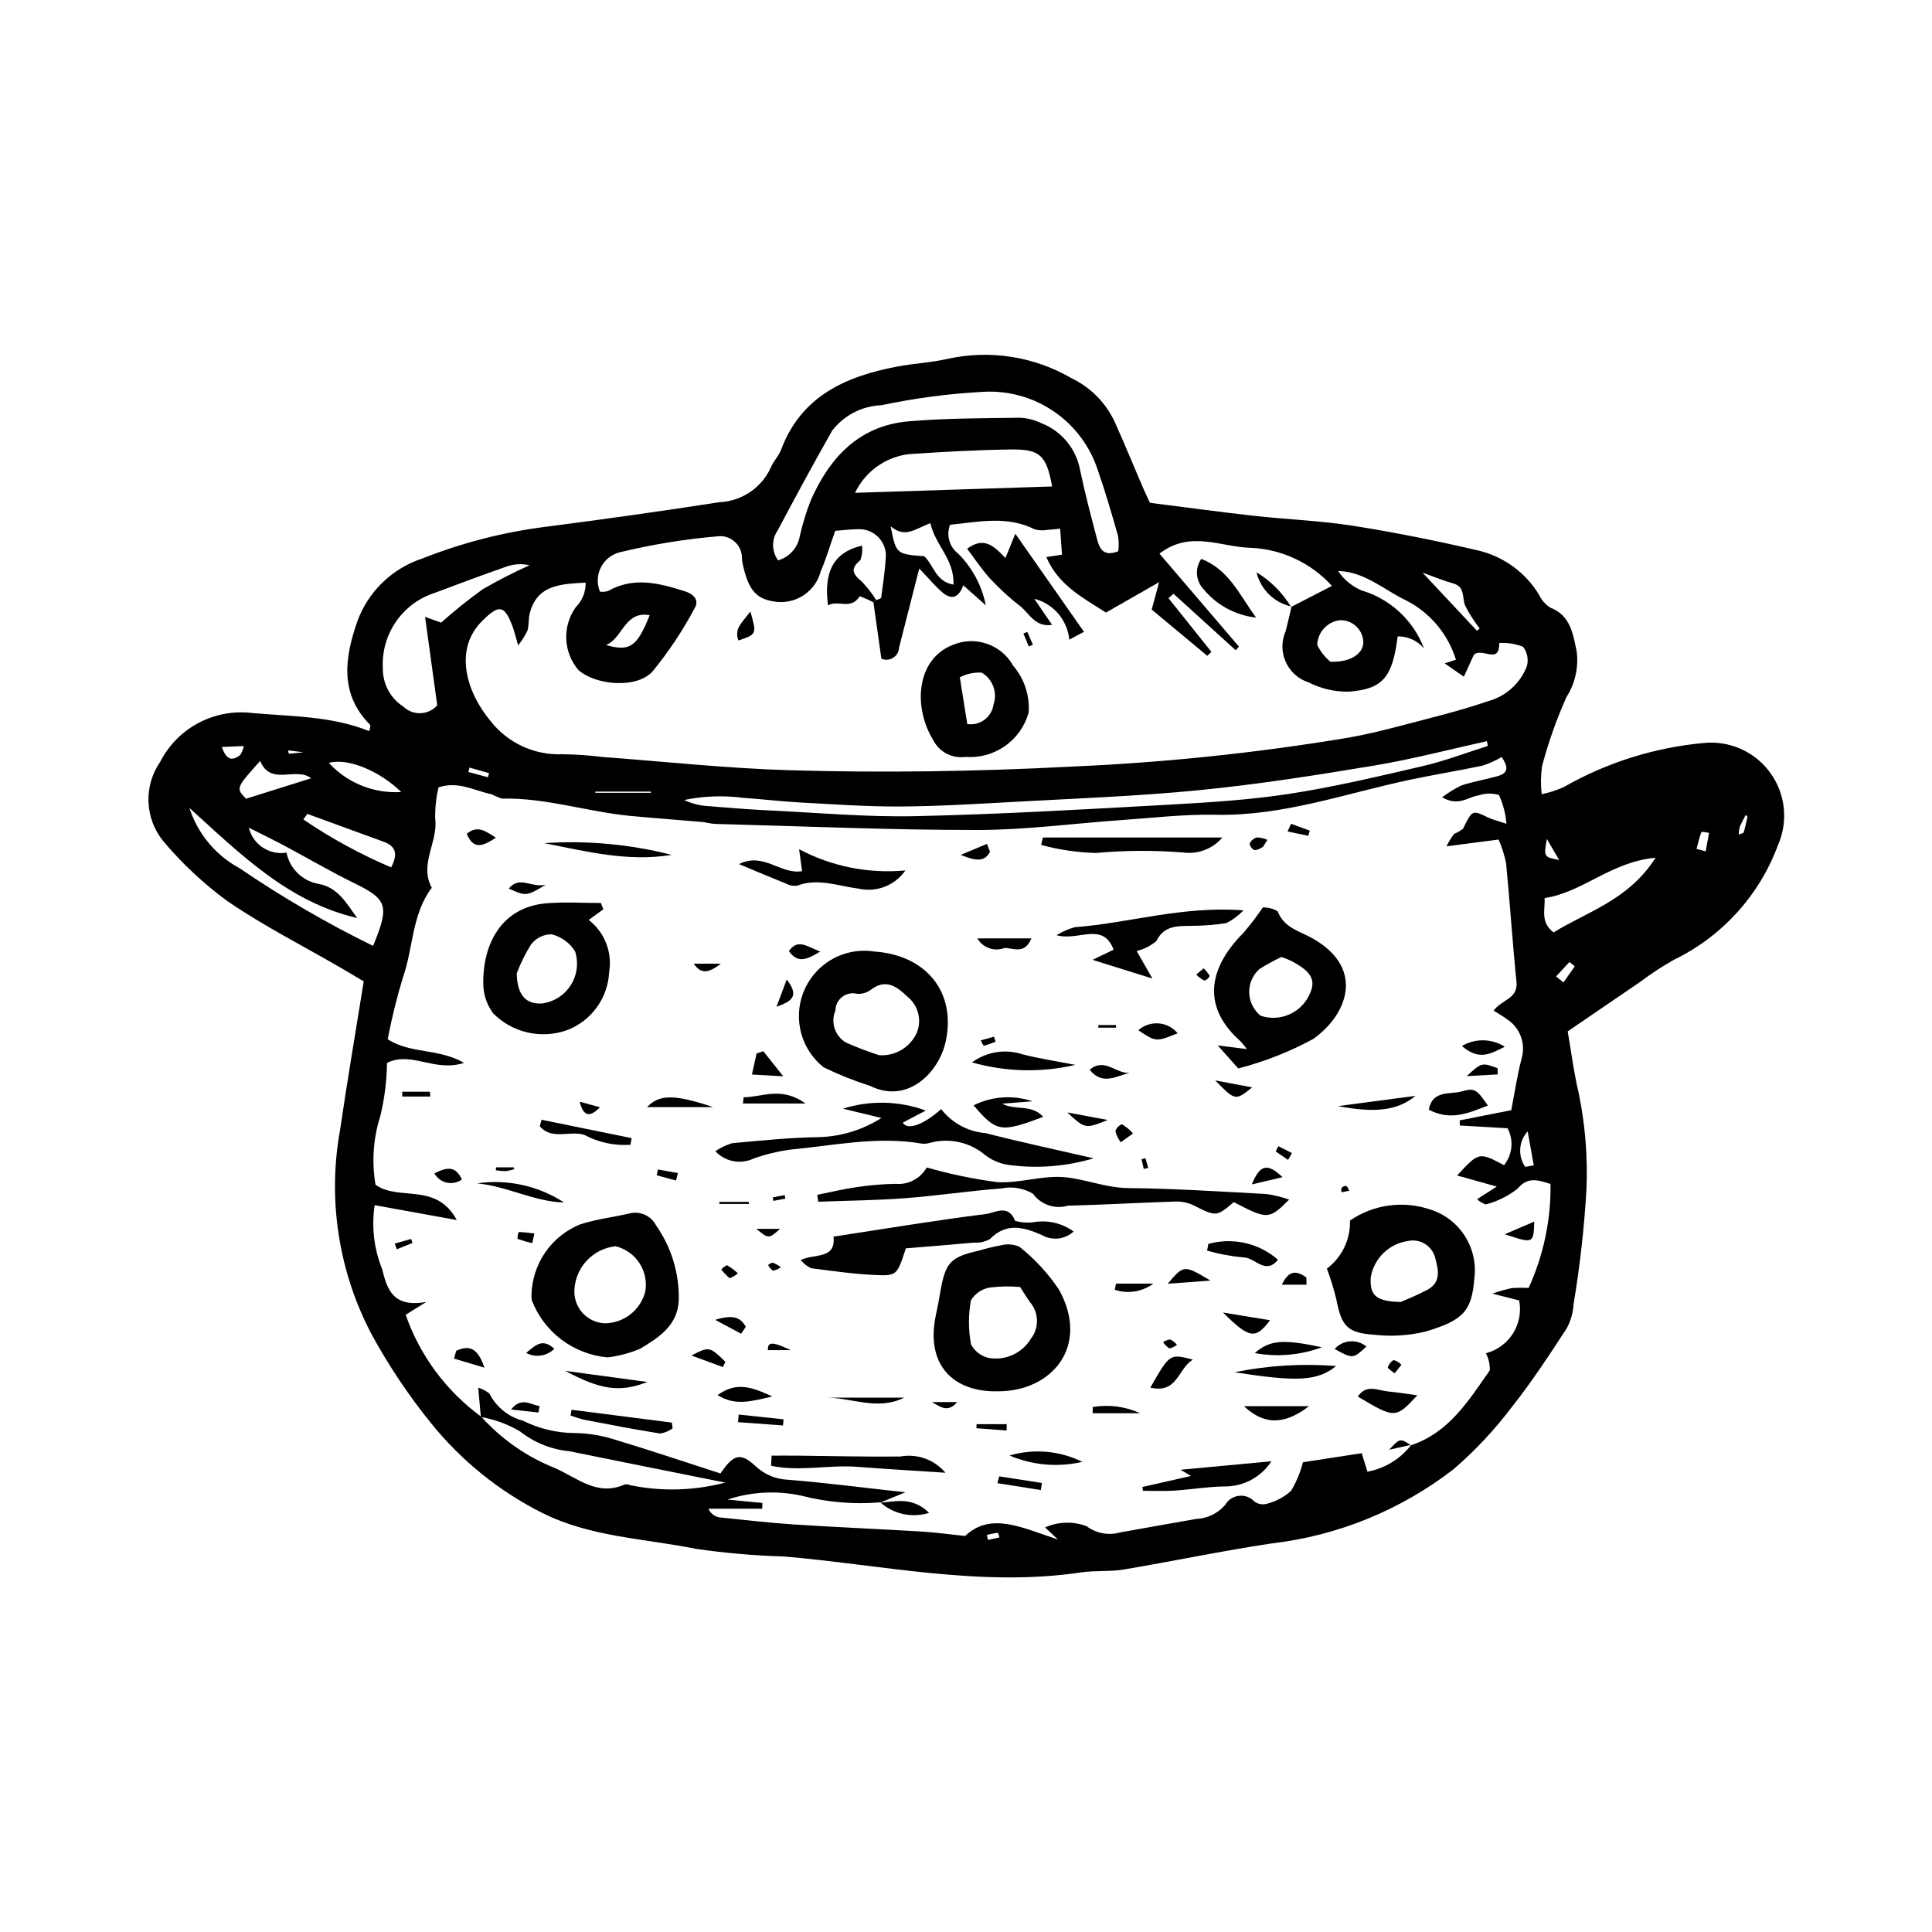 <?xml version="1.0" encoding="UTF-8"?>
<!-- Uploaded to: SVG Find, www.svgrepo.com, Generator: SVG Find Mixer Tools -->
<svg fill="#000000" width="800px" height="800px" version="1.1" viewBox="144 144 512 512" xmlns="http://www.w3.org/2000/svg">
 <g>
  <path d="m240.39 404.08c-1.949-1.156-4.074-2.438-6.219-3.684-9.992-5.797-20.359-11.051-29.863-17.562v0.004c-6.293-4.606-12.016-9.945-17.035-15.914-2.394-2.941-3.769-6.578-3.922-10.367-0.148-3.789 0.938-7.523 3.09-10.645 2.246-4.394 5.785-7.996 10.145-10.312 4.356-2.32 9.32-3.242 14.223-2.644 10.457 0.926 21.031 0.773 31.016 4.789 0.215-0.512 0.32-1.062 0.309-1.617-8.293-8.258-6.734-17.961-3.441-27.461l-0.004 0.004c2.879-7.887 9.211-14.023 17.184-16.645 10.461-4.152 21.402-6.973 32.562-8.398 15.441-1.984 30.855-4.16 46.246-6.539 2.91-0.137 5.723-1.074 8.129-2.711 2.406-1.637 4.312-3.91 5.508-6.566 0.656-1.609 2.039-2.926 2.644-4.547 5.34-14.312 17.168-19.547 30.855-22.133 4.434-0.836 9.004-1.035 13.387-2.051l-0.004 0.004c11.168-2.445 22.848-0.617 32.734 5.129 5.035 2.41 9.078 6.484 11.453 11.535 2.672 5.945 5.137 11.984 7.719 17.973 0.68 1.574 1.461 3.109 1.66 3.527 9.859 1.242 18.723 2.469 27.613 3.453 8.73 0.969 17.559 1.277 26.223 2.641 11.145 1.754 22.234 4 33.223 6.562 6.703 1.613 12.484 5.84 16.051 11.742 0.641 1.375 1.656 2.539 2.93 3.363 5.445 2.09 6.031 6.977 7.027 11.574h-0.004c0.562 4.238-0.395 8.539-2.695 12.141-2.648 5.922-4.816 12.047-6.481 18.316-0.344 2.465-0.375 4.961-0.094 7.43 1.98-0.398 3.914-1.02 5.762-1.84 11.379-6.516 24.027-10.512 37.086-11.719 6.867-0.734 13.602 2.242 17.68 7.812 4.078 5.57 4.879 12.891 2.106 19.211-4.93 13.344-14.84 24.258-27.648 30.449-3.059 1.727-6 3.656-8.805 5.773-6.207 4.219-12.398 8.465-19.281 13.164 0.891 5.113 1.594 10.805 2.914 16.352v0.004c1.715 8.332 2.41 16.84 2.062 25.34-0.586 10.25-1.73 20.461-3.422 30.59-0.125 2.254-0.746 4.449-1.824 6.434-4.633 7.09-9.277 14.219-14.539 20.836h-0.004c-4.535 6.016-9.699 11.531-15.402 16.449-13.988 10.844-30.672 17.656-48.254 19.699-13.117 1.965-26.117 4.719-39.203 6.914-3.691 0.617-7.547 0.211-11.258 0.762-26.547 3.961-52.547-1.973-78.746-4.219v0.004c-7.777-0.227-15.535-0.895-23.234-2.004-13.695-2.777-28.004-3.098-40.852-9.547v0.004c-11.48-5.769-21.578-13.941-29.613-23.965-5.82-7.223-10.992-14.941-15.453-23.074-8.934-16.785-11.91-36.102-8.453-54.801 1.84-12.637 4.004-25.227 6.215-39.02zm245.77-99.227c3.59-1.852 7.176-3.707 10.816-5.586-5.562-6.121-13.344-9.758-21.605-10.094-7.879-0.191-15.871-4.754-24.105 1.539l21.066 24.648-0.855 0.961-16.488-14.969-1.328 1.172c3.793 4.738 7.582 9.48 11.375 14.219l-1.094 1.051c-4.832-4.023-9.668-8.043-14.73-12.258l1.969-7.254c-4.543 2.598-9.238 5.281-14.082 8.051-6.156-3.934-12.641-7.281-15.809-14.703l4.152-0.641c-0.164-2.266-0.316-4.422-0.496-6.902-1.445 0.145-2.402 0.297-3.359 0.324l-0.004 0.008c-1.109 0.207-2.25 0.164-3.34-0.125-7.465-3.754-15.047-1.945-22.48-1.223h0.004c-1.062 2.773-0.156 5.914 2.215 7.695 3.715 3.734 6.242 8.484 7.266 13.648-2.711-2.406-4.316-3.836-5.969-5.305-1.152 3.207-3.047 4.043-5.562 1.859-1.961-1.699-3.637-3.731-6.109-6.312-2 7.848-3.676 14.41-5.348 20.973v0.004c-0.047 1.102-0.637 2.109-1.574 2.695-0.934 0.586-2.102 0.672-3.113 0.23-0.738-5.215-1.422-10.074-2.109-14.934 0.234-0.215 0.473-0.426 0.711-0.637h-0.004c0.484-0.074 0.945-0.254 1.348-0.535 0.5-3.816 1.102-7.637 1.254-11.473v0.004c-0.164-3.609-3.019-6.512-6.625-6.731-2.41-0.062-4.828 0.285-6.812 0.422-1.473 4.168-2.457 7.543-3.84 10.746-1.34 5.09-6.117 8.5-11.367 8.109-5.57-0.543-7.731-2.863-9.293-10.008h0.004c-0.125-0.488-0.199-0.988-0.219-1.492 0.055-1.688-0.633-3.316-1.883-4.449-1.25-1.137-2.938-1.668-4.613-1.449-8.727 0.754-17.383 2.172-25.895 4.234-2.172 0.551-4 2.019-5.004 4.019-1.004 2.004-1.086 4.344-0.23 6.414 0.711 0.086 1.43 0.027 2.117-0.168 6.836-3.875 13.609-2.09 20.41 0.07 2.289 0.727 3.836 2.332 2.586 4.438-3.168 5.961-6.918 11.598-11.195 16.82-4.156 4.582-15.039 3.699-19.648-0.414-4.012-4.731-4.293-11.582-0.684-16.625 1.727-1.727 2.672-4.078 2.625-6.516-6.57 0.363-12.855 0.516-14.824 8.156-0.379 1.477-0.16 3.113-0.605 4.559-0.668 1.395-1.496 2.703-2.469 3.906-0.723-2.453-1.043-3.894-1.566-5.258-2.121-5.508-3.543-5.531-7.828-1.348-7.84 7.656-4.25 19.055 2.008 26.566 4.547 5.871 11.652 9.188 19.074 8.902 3.519 0.027 7.031 0.262 10.523 0.707 16.531 1.219 33.047 3.027 49.602 3.519 24.887 0.738 49.77 0.344 74.676-0.949 24.602-1.059 49.117-3.613 73.406-7.652 4.695-0.824 9.348-1.957 13.961-3.168 7.746-2.035 15.562-3.914 23.125-6.504 4.688-1.25 8.508-4.644 10.305-9.152 0.551-1.82 0.188-3.797-0.977-5.301-2.004-0.773-4.148-1.113-6.293-0.992 0.055 5.871-4.473 1.109-6.727 3.113l-2.656 5.82-5.078-3.527 2.977-0.98h-0.004c-2.082-6.754-6.793-12.387-13.066-15.637-5.957-2.805-11.051-7.695-18.156-7.867v0.004c1.52 2.281 3.672 4.066 6.191 5.137 7.621 2.25 13.754 7.938 16.566 15.367-1.734-2.047-4.293-3.211-6.981-3.18-1.348 10.754-3.867 13.98-12.906 14.645v0.004c-3.723 0.07-7.406-0.777-10.727-2.469-2.695-0.875-4.891-2.852-6.043-5.441-1.152-2.586-1.148-5.543 0.004-8.129 0.559-2.16 1.035-4.344 1.547-6.519zm-214.64 214.57c5.383 5.992 12.074 10.656 19.559 13.633 6.016 2.644 11.156 7.566 18.465 4.348 0.5-0.09 1.016-0.027 1.477 0.184 8.324 1.719 16.934 1.484 25.152-0.688-14.324-2.879-27.824-5.566-41.312-8.312h-0.004c-4.742-0.461-9.25-2.269-12.996-5.215-3.207-1.914-6.742-3.223-10.422-3.856-0.211-2.301-0.422-4.602-0.711-7.758 1.105 0.309 2.129 0.852 3 1.594 1.801 3.543 5.027 6.144 8.871 7.152 4.254 2.129 8.938 3.246 13.695 3.269 3.5 0.051 6.981 0.605 10.324 1.645 9.527 2.859 18.957 6.043 28.312 9.062 3.445-5.082 5.289-5.629 9.258-1.977 2.332 2.223 5.394 3.519 8.613 3.644 9.984 0.793 19.93 2.094 31.121 3.328-3.141 1.289-4.922 2.023-6.707 2.758l0.074-0.098c-7 0.59-14.047-0.004-20.852-1.754-6.519-1.43-13.305-1.074-19.645 1.02l9.238 0.891-0.012 1.527-14.266 0.004c0.543 1.301 1.758 2.195 3.164 2.324 6.481 0.672 12.957 1.426 19.453 1.848 11.262 0.734 22.539 1.203 33.801 1.875 3.641 0.219 7.262 0.73 11.598 1.18 6.84-6.449 15.02-2.215 24.594 0.941l-3.418-3.223 0.004 0.004c3.477-1.531 7.414-1.652 10.98-0.336 2.574 1.938 5.91 2.551 9.004 1.656 6.66-1.168 13.309-2.406 19.973-3.543v-0.004c3-0.102 5.82-1.457 7.777-3.734 0.77-1.344 2.133-2.234 3.672-2.406 1.535-0.172 3.062 0.398 4.106 1.539 0.957 0.688 2.176 0.895 3.305 0.562 2.367-0.598 4.547-1.762 6.359-3.394 1.426-2.359 2.492-4.922 3.16-7.598 4.84-0.746 10.129-1.562 15.586-2.402l1.523 4.902h-0.004c4.625-0.855 8.77-3.398 11.629-7.133l-0.094 0.125c10.062-3.336 15.293-11.844 20.891-19.852 0.051-1.574-0.309-3.137-1.035-4.535 6.176-1.602 10.039-7.731 8.816-13.992l-7.098-1.801c1.66-0.594 3.359-1.082 5.086-1.461 1.504-0.102 3.012-0.113 4.516-0.043 3.953-8.645 5.938-18.059 5.809-27.562-3.731-1.203-6.082-1.828-8.738 1.242-2.492 1.969-5.367 3.394-8.438 4.188-0.852-0.297-1.629-0.766-2.285-1.383l5.207-3.356-10.504-2.941c5.785-6.246 5.785-6.246 12.441-2.723 2.234-2.785 2.602-6.629 0.941-9.789-4.125-0.234-8.395-0.48-12.664-0.723l-0.035-1.367 13.668-2.695c0.887-4.543 1.559-9.176 2.738-13.672 1.176-3.981-0.43-8.258-3.938-10.48-1.055-0.824-2.254-1.453-3.473-2.227 2.109-2.953 6.516-3.106 6.055-7.625-1.062-10.469-1.727-20.977-2.75-31.449h0.004c-0.445-2.152-1.109-4.258-1.992-6.273l-13.809 1.797v0.004c0.559-1.164 1.242-2.269 2.027-3.293 0.824-0.359 1.602-0.805 2.328-1.328 2.5-5.059 2.434-5.059 6.758-2.984 1.031 0.496 2.176 0.754 4.773 1.625v0.004c-0.211-2.644-0.883-5.231-1.988-7.644-1.777-0.512-3.672-0.469-5.426 0.125-2.758 0.371-5.238 3.047-9.633 0.5v0.004c1.613-1.238 3.348-2.301 5.184-3.172 3.074-1.016 6.309-1.539 9.434-2.41 3.359-0.934 2.664-2.781 1.18-5.109-1.582 0.934-3.262 1.695-5.004 2.281-6.574 1.395-13.219 2.445-19.789 3.856-16.906 3.625-33.344 9.566-51.035 9.18-8.25-0.18-16.535 0.824-24.793 1.395-12.777 0.887-25.547 2.633-38.32 2.637-23.121 0.008-46.242-0.996-69.363-1.605-1.246-0.031-2.477-0.418-3.727-0.527-6.238-0.543-12.48-1-18.715-1.582-11.449-1.07-22.535-4.871-34.176-4.598l-0.004 0.004c-0.945-0.309-1.863-0.699-2.742-1.164-4.527-0.883-8.848-3.598-14.102-1.812-0.621 2.688-0.918 5.441-0.875 8.199 0.852 6.238-4.332 12.113-0.902 18.398-5.332 7.039-4.875 15.965-7.668 23.844-1.629 5.363-2.969 10.809-4.016 16.312 6.281 3.945 13.359 2.324 20.238 6.242-7.769 2.559-13.957-3.18-20.414 0.008l-0.004-0.004c-0.059 4.707-0.641 9.391-1.738 13.965-1.906 5.922-2.352 12.219-1.301 18.348 6.285 4.43 16.059-0.785 21.531 9.344l-21.766-3.945c-0.863 5.731-0.176 11.59 1.992 16.965 1.316 5.418 2.945 10.293 11.723 8.66l-5.496 3.426v0.004c3.777 10.816 10.758 20.227 20.008 26.988zm168.83-229.33c0.168-1.352 0.148-2.719-0.055-4.062-1.648-5.789-3.324-11.582-5.309-17.262-2.035-6.394-6.148-11.926-11.684-15.715-5.535-3.793-12.18-5.625-18.875-5.207-9.023 0.484-17.992 1.668-26.828 3.543-5.133 0.191-9.918 2.656-13.055 6.723-4.973 8.727-9.73 17.574-14.449 26.445-1.66 2.402-1.613 5.594 0.109 7.953 3-0.875 5.238-3.387 5.758-6.469 0.73-3.188 1.688-6.316 2.863-9.363 5.027-11.441 12.84-19.895 26.004-21.023 9.75-0.84 19.582-0.805 29.383-0.949v-0.004c1.996 0.074 3.957 0.566 5.754 1.449 5.273 2.039 9.133 6.641 10.223 12.188 1.277 6.144 2.867 12.23 4.477 18.301 0.641 2.434 1.48 5.07 5.684 3.453zm97.941 51.59-0.246-1.266c-9.93 2.184-19.793 4.789-29.812 6.457-15.34 2.555-30.738 4.977-46.207 6.508-16.465 1.629-33.039 2.219-49.57 3.137-10.02 0.555-20.051 1.164-30.082 1.211-8.762 0.043-17.531-0.59-26.293-1.062-5-0.27-9.98-0.883-14.98-1.219l0.004 0.004c-5.254-0.707-10.59-0.52-15.785 0.551 2.004 0.969 4.18 1.523 6.402 1.633 5.258 0.43 10.52 0.863 15.789 1.113 13.043 0.617 26.105 1.824 39.133 1.539 22.336-0.488 44.66-1.793 66.977-3.031 10.766-0.598 21.578-1.266 32.219-2.906 11.891-1.836 23.645-4.633 35.379-7.371 5.785-1.352 11.387-3.508 17.074-5.297zm-115.46-68.766c-1.543-8.199-3.094-9.902-10.926-9.801-9.031 0.113-18.062 0.633-27.078 1.242-6.184 0.754-11.555 4.617-14.23 10.246zm-162.96 58.012-3.219-23.449 4.254 1.523c3.527-3.156 7.227-6.121 11.074-8.883 4.008-2.312 8.129-4.426 12.348-6.32-1.988-0.465-4.074-0.355-6.004 0.316-6.344 2.223-12.648 4.551-18.934 6.938v0.004c-4.223 1.312-7.887 3.996-10.41 7.629-2.523 3.629-3.762 8-3.523 12.414-0.062 4.109 2.004 7.961 5.465 10.18 1.219 1.168 2.863 1.789 4.551 1.723 1.684-0.066 3.273-0.816 4.398-2.074zm-65.672 27.188c2.195 6.828 6.945 12.543 13.258 15.945 11.297 7.703 23.133 14.59 35.41 20.609 4.445-10.723 3.769-12.332-5.039-16.652-6.293-3.086-12.352-6.644-18.543-9.941-2.875-1.531-5.809-2.949-9.344-4.734l-0.004-0.004c1.094 4.473 5.441 7.356 9.988 6.617 0.832 4.109 4.019 7.332 8.117 8.215 5.5 0.801 7.758 5.227 10.629 9.117-18.387-4.273-31.113-17.105-44.473-29.172zm388.54 13.203c-11.816 1.043-19.211 9.148-29.391 10.676 0.117 3.336-1.148 6.336 2.352 9.109 9.051-5.578 19.922-8.594 27.039-19.785zm-202.71-87.855c1.453 7.379 1.453 7.379 8.918 7.945 2.453 2.289 2.996 6.734 7.727 7.512 0.332-6.672-4.894-10.496-6.094-16.258-3.688 1.238-6.66 4.191-10.551 0.801zm116.55 35.91c5.344 0.145 8.484-2.027 8.715-4.977 0.016-1.645-0.648-3.223-1.832-4.363-1.188-1.141-2.793-1.742-4.434-1.664-3.332 0.422-5.856 3.211-5.945 6.566 0.84 1.707 2.031 3.219 3.496 4.438zm-271.14 40.309-1.039 1.492v-0.004c7.316 4.981 15.109 9.23 23.258 12.691 1.75-3.363 1.422-5.547-1.98-6.789-6.75-2.457-13.492-4.922-20.238-7.391zm1.039-9.434c-4.156-3.152-10.758 2.164-13.527-4.594-6.457 7.195-6.457 7.195-3.75 10.012zm23.852 3.641c-5.965-5.781-14.289-9.07-19.191-7.727 4.898 5.348 11.957 8.191 19.191 7.727zm54.25-38.953c6.348 1.816 8.262 0.445 11.594-7.898-6.664-1.258-7.188 6.242-11.59 7.898zm230.83-3.781 0.734-0.602h-0.004c-1.488-1.902-2.785-3.945-3.875-6.098-0.844-2.113 0.078-4.965-3.195-5.856-2.418-0.66-4.742-1.652-8.086-2.848 5.488 5.863 9.957 10.633 14.426 15.402zm12.789 142.07 2.266-0.402-1.617-8.984-0.004 0.004c-2.379 2.59-2.648 6.488-0.645 9.383zm-231.7-99.133 0.016-0.312h-14.746l-0.016 0.312zm-113.71-12.129c1.137 3.238 2.57 3.918 4.875 2.109 0.465-0.723 0.793-1.523 0.961-2.367zm390.81 27 2.43 0.645 0.879-4.879v-0.004c-0.656-0.168-1.332-0.262-2.008-0.277-0.543 1.465-0.895 3-1.301 4.516zm-39.664-2.629c-0.84 4.777-0.84 4.777 3.258 5.57zm2.438 36.426 1.957 1.602c1-1.426 2-2.852 3.004-4.277l-1.418-1.141c-1.18 1.27-2.359 2.543-3.539 3.816zm-287.94-55.344-0.32 1.168 5.199 1.395 0.293-1.086zm336.35 17.723c0.473-0.102 0.922-0.281 1.332-0.531 0.371-1.367 0.699-2.75 0.984-4.141-0.117-0.203-0.281-0.371-0.48-0.492-0.531 1.039-1.102 2.059-1.566 3.125v-0.004c-0.164 0.672-0.254 1.355-0.27 2.043zm-384.44-22.289 0.203 0.906 3.871-0.398zm185.19 207.91 0.293 1.332 3.039-0.664h-0.004c-0.09-0.426-0.227-0.84-0.406-1.238-0.98 0.117-1.949 0.359-2.922 0.57z"/>
  <path d="m501.76 467.45c6.281-4.289 14.219-5.356 21.41-2.871 3.734 1.207 6.93 3.676 9.039 6.988 2.113 3.309 3.004 7.25 2.519 11.145-0.68 8.809-3.019 11.215-12.969 14.176-4.406 1.062-8.965 1.348-13.469 0.848-7.316-0.488-8.797-2.301-10.184-9.574-0.676-2.699-1.5-5.359-2.465-7.969 3.992-2.996 6.273-7.754 6.117-12.742zm13.449 21.594c1.25-0.562 4.203-1.723 6.992-3.199 3.789-2.008 3.004-5.316 2.109-8.594h0.004c-0.824-3.07-3.871-4.992-6.996-4.406-5.102 0.652-9.184 4.559-10.055 9.629-0.293 4.731 1.25 6.418 7.945 6.57z"/>
  <path d="m305.03 503.72c-4.43-0.391-8.664-2.016-12.219-4.691-3.555-2.68-6.285-6.301-7.879-10.453-0.09-0.488-0.117-0.984-0.082-1.48 0.105-4.012 1.375-7.906 3.652-11.211 2.281-3.305 5.473-5.871 9.188-7.394 4.242-1.402 8.781-1.891 13.152-2.922 2.793-0.699 5.699 0.613 7.016 3.172 4.078 5.789 6.188 12.738 6.019 19.82-0.258 6.758-5.363 9.941-10.254 12.875v-0.004c-2.742 1.164-5.637 1.934-8.594 2.289zm-8.801-18.043c-0.168 2.266 0.594 4.504 2.106 6.203 1.512 1.695 3.644 2.711 5.918 2.809 5.125-0.031 9.57-3.547 10.777-8.527 0.875-5.418-2.562-10.602-7.898-11.895-5.93 0.641-10.535 5.457-10.902 11.41z"/>
  <path d="m375.69 396.16c13.82 0.961 21.773 10.812 18.922 23.883-1.797 8.238-10.145 16.629-19.984 11.742h0.004c-4.227-1.344-8.348-2.988-12.336-4.922-4.027-3.188-6.434-7.996-6.566-13.129-0.137-5.137 2.016-10.062 5.871-13.457 3.856-3.394 9.016-4.902 14.09-4.117zm1.242 27.469c4.281 0.332 8.305-2.07 10.051-5.988 1.359-3.379 0.34-7.246-2.508-9.512-2.934-2.812-5.816-4.875-9.836-1.73-1.023 0.727-2.269 1.07-3.519 0.965-1.367-0.34-2.816-0.039-3.934 0.824-1.117 0.863-1.777 2.191-1.789 3.602-1.34 3.148-0.125 6.801 2.836 8.52 2.84 1.25 5.746 2.359 8.699 3.32z"/>
  <path d="m408.52 512.71c-11.781 0.297-19.461-6.891-16.434-20.535 0.434-1.957 0.777-3.934 1.125-5.91 1.371-7.762 2.637-9.098 10.223-10.844h0.004c1.883-0.562 3.793-1.023 5.723-1.379 1.664-0.453 3.43-0.324 5.004 0.367 4.078 3.238 7.625 7.09 10.516 11.418 8.18 14.855-1.801 26.883-16.16 26.883zm5.805-27.637v-0.004c-2.672-0.242-5.363-0.191-8.027 0.145-2.086 0.348-3.91 1.594-4.996 3.402-0.703 3.852-0.695 7.797 0.023 11.645 1 1.918 2.828 3.266 4.957 3.652 4.328 0.645 8.617-1.367 10.895-5.102 2.246-2.867 2.168-6.914-0.188-9.691-0.863-1.203-1.633-2.477-2.664-4.051z"/>
  <path d="m478.66 384.49c1.387-0.051 2.758 0.309 3.945 1.031 1.676 4.422 5.91 5.269 9.234 7.156 14.113 8.004 9.156 20.281 0.207 26.641-6.285 3.418-12.973 6.047-19.902 7.828-1.566-1.758-3.141-3.523-5.426-6.09l7.723 0.965c-0.551-0.758-1.152-1.48-1.793-2.164-9.461-8.398-9.258-18.484 0.898-28.668 1.832-2.133 3.539-4.371 5.113-6.699zm4.938 13.125v-0.004c-2.035 0.953-4.004 2.039-5.898 3.246-1.754 1.598-2.719 3.883-2.644 6.258 0.074 2.371 1.184 4.59 3.035 6.074 4.93 1.641 10.32-0.547 12.711-5.16 2.102-4.074 1.039-6.34-4.426-9.289-0.906-0.43-1.832-0.805-2.777-1.129z"/>
  <path d="m303.91 384.96-3.906 2.832c2.07 1.594 3.672 3.723 4.625 6.156 0.957 2.438 1.234 5.086 0.801 7.664-0.16 3.402-1.32 6.684-3.336 9.434s-4.793 4.844-7.992 6.019c-3.332 1.148-6.918 1.332-10.348 0.535-3.43-0.797-6.566-2.543-9.051-5.043-1.625-2.184-2.539-4.812-2.621-7.535-0.258-10.82 4.812-20.766 16.996-21.664 4.691-0.348 9.43-0.055 14.148-0.055zm-22.973 17.023c0.125 5.938 2.629 8.223 6.742 7.938 3.121-0.418 5.894-2.195 7.582-4.856 1.684-2.66 2.106-5.93 1.148-8.93-1.402-2.262-3.629-3.887-6.211-4.535-2.137-0.02-4.16 0.973-5.449 2.676-1.535 2.43-2.812 5.012-3.816 7.707z"/>
  <path d="m377.59 440.27-10.199-2.457h0.004c7.164-2.273 14.883-2.098 21.941 0.496l-6.062 3.18c1.059 2.129 5.391 0.695 10.148-3.574l-0.004-0.004c2.844 3.688 7.113 6.004 11.758 6.375 9.582 2.457 19.27 4.512 28.664 6.676-7.293 2.176-14.965 2.777-22.508 1.762-2.227-0.316-4.34-1.188-6.144-2.535-4.066-3.484-9.598-4.731-14.766-3.316-0.723 0.23-1.492 0.293-2.242 0.18-11.812-2.016-23.422 0.562-35.078 1.648v-0.004c-3.223 0.469-6.387 1.258-9.453 2.356-3.43 1.602-7.504 0.801-10.074-1.98 1.371-0.926 2.875-1.637 4.461-2.117 7.742-0.695 15.496-1.516 23.258-1.613v0.004c5.785-0.207 11.414-1.961 16.297-5.074z"/>
  <path d="m470.97 462.57c-4.68 3.981-4.633 3.887-11.062 0.66-1.609-0.66-3.352-0.93-5.086-0.785-9.277 0.301-18.547 0.836-27.824 1.078h0.004c-3.445 1.004-7.148-0.262-9.254-3.168-2.527-1.508-5.531-2.008-8.41-1.395-8.484 0.625-16.922 1.926-25.406 2.57-7.672 0.582-15.387 0.648-23.082 0.941l-0.266-1.832c3.422-0.684 6.82-1.516 10.27-2.008l-0.004-0.004c3.473-0.527 6.973-0.828 10.48-0.898 3.367 0.309 6.602-1.391 8.262-4.336 6.113 1.75 12.348 3.047 18.652 3.879 5.891 0.375 11.965-1.828 17.82-1.309 5.613 0.5 10.98 2.832 16.902 2.891 12.246 0.121 24.484 0.926 36.719 1.578h-0.004c2.027 0.309 4.019 0.797 5.953 1.469-5.316 5.332-5.738 5.336-14.664 0.668z"/>
  <path d="m428.52 470.36c-2.293 2.121-5.699 2.5-8.406 0.941-4.863-2.117-9.398-3.391-13.797 1.078-1.281 0.715-2.746 1.035-4.207 0.926-6.133 0.562-12.273 1.039-18.055 1.516-2.305 7.078-2.316 7.34-8.156 7.07-5.691-0.262-11.363-1.078-17.023-1.809h0.004c-1.035-0.539-1.949-1.277-2.695-2.172 3.719-1.746 9.395-0.113 8.699-6.188 13.77-2.106 27.082-4.32 40.457-6.008 2.277-0.289 5.891-2.746 7.668 1.805h0.004c1.594 0.477 3.273 0.602 4.922 0.367 3.719-0.637 7.535 0.258 10.586 2.473z"/>
  <path d="m445.23 396.02c1.344 2.359 2.426 4.254 4.168 7.309-5.606-1.754-10.008-3.133-15.871-4.965l5.59-2.684c-2.879-7.59-9.391-2.152-15.129-3.852 1.504-0.914 3.125-1.625 4.82-2.109 14.324-1.066 28.328-5.691 44.734-4.465-1.32 1.367-2.852 2.508-4.535 3.379-2.973 0.461-5.973 0.699-8.98 0.719-3.762 0.086-7.445-0.277-9.609 4.055-1.504 1.262-3.277 2.156-5.188 2.613z"/>
  <path d="m339.83 372.99c6.613-3.273 11.035 2.875 16.73 1.867l-0.789-5.805c8.637 4.582 18.43 6.535 28.164 5.621-2.766 3.996-7.688 5.906-12.422 4.82-5.394-0.668-10.688-2.879-16.254-0.785h-0.004c-0.996 0.145-2.012-0.039-2.898-0.52-3.844-1.535-7.648-3.164-12.527-5.199z"/>
  <path d="m420.38 365.95h47.57-0.004c-2.555 2.988-6.449 4.484-10.348 3.973-7.703-0.621-15.441-0.578-23.137 0.121-4.918-0.121-9.805-0.836-14.551-2.133z"/>
  <path d="m348.48 529.76c2.356 0 4.715-0.02 7.07 0.004 9 0.09 18.004 0.324 27.004 0.23h0.004c4.481-0.832 9.059 0.809 11.992 4.297-8.012-0.531-15.691-0.969-23.355-1.566-7.57-0.59-15.359 1.34-22.844-0.281z"/>
  <path d="m446.74 538.07 12.902-2.93-2.785-1.641 24.082-2.25 0.004-0.004c-2.727 4.207-7.418 6.727-12.43 6.676-4.504 0.062-8.996 0.828-13.508 1.117-2.699 0.176-5.414 0.031-8.125 0.031z"/>
  <path d="m417.63 435.86-8.047 0.613c3.285 1.895 7.781 0.031 10.875 3.496-11.223 4.262-12.414 4.047-18.445-3.043 4.856-2.422 10.477-2.805 15.617-1.066z"/>
  <path d="m428.98 426.21c-9.043 2.102-18.469 1.871-27.402-0.664 3.867-2.844 8.871-3.641 13.426-2.129 4.34 1.117 8.797 1.777 13.977 2.793z"/>
  <path d="m322 370.55c-11.543 1.902-22.629-0.902-33.773-3.113v0.004c11.352-0.758 22.75 0.293 33.773 3.109z"/>
  <path d="m471.18 507.65c8.852-1.793 17.91-2.344 26.914-1.641-4.914 3.969-10.23 4.273-26.914 1.641z"/>
  <path d="m538.3 436.98c-5.086 1.992-9.887 4.152-15.66 1.094 0.98-5.293 5.652-3.953 8.625-4.82 3.652-1.062 4.102-0.469 7.035 3.727z"/>
  <path d="m519.6 513.77c-5.75 6.207-5.941 6.191-15.758 0.336 2.246-3.398 5.305-1.621 8.008-1.355 2.59 0.25 5.168 0.672 7.75 1.02z"/>
  <path d="m464.22 473.65c6.465-1.797 13.395-0.223 18.453 4.188-3.316 4.16-6.109-0.613-9.109-0.609l-0.004-0.004c-3.269-0.281-6.504-0.883-9.66-1.793z"/>
  <path d="m295.47 517.6 26.574 3.402 0.199 1.527c-0.973 0.707-2.098 1.18-3.289 1.375-6.805-1.082-13.574-2.394-20.34-3.691-1.16-0.293-2.301-0.66-3.418-1.094z"/>
  <path d="m490.9 516.65c-5.551 4.231-11.129 5.754-17.246 0z"/>
  <path d="m411.53 529.72c6.422-1.875 13.309-1.273 19.309 1.684-6.453 1.508-13.215 0.914-19.309-1.684z"/>
  <path d="m270.41 457.6c8.055-1.172 16.254 0.629 23.07 5.07-7.984-0.203-15.133-4.344-23.07-5.07z"/>
  <path d="m332.98 437.4h-17.5c3.102-3.285 6.938-3.574 17.5 0z"/>
  <path d="m287.52 440.75 23.883 4.867-0.328 1.758c-4.242 0.297-8.48-0.613-12.23-2.625-3.871-1.227-8.598 1.484-11.801-2.281z"/>
  <path d="m448.85 511.74c5.16-9.039 5.16-9.039 11.281-7.418-4.012 2.348-3.996 9.074-11.281 7.418z"/>
  <path d="m293.79 507.29 21.77 2.945c-7.289 2.875-12.465 2.066-21.77-2.945z"/>
  <path d="m494.31 501.04c-5.68 2.109-11.828 2.641-17.785 1.535 3.992-3.441 7.406-3.758 17.785-1.535z"/>
  <path d="m362.34 514.39h21.301c-7.289 3.613-14.219-0.191-21.301 0z"/>
  <path d="m341.08 434.79c4.934-0.031 9.984-2.977 16.371 1.652l-16.574-0.004z"/>
  <path d="m348.66 514.08c-5.324 1.203-9.797 2.652-14.496-0.379 4.324-2.961 7.602-2.918 14.496 0.379z"/>
  <path d="m403 392.68h14.328c-1.785 4.379-4.836 2.512-7.109 2.543h0.004c-2.707 1.039-5.766-0.039-7.223-2.543z"/>
  <path d="m519.14 434.41c-4.871 3.973-10.707 4.562-20.59 2.723z"/>
  <path d="m468.11 491.83 12.461 2.047c-3.844 5.09-5.441 4.934-12.461-2.047z"/>
  <path d="m446.17 518.52h-12.609l0.023-1.641c4.266-0.727 8.648-0.156 12.586 1.641z"/>
  <path d="m456.09 417.83c-5.727 2.305-5.734 2.316-10.426-0.809 1.477-1.312 3.418-1.965 5.387-1.812 1.965 0.152 3.785 1.098 5.039 2.621z"/>
  <path d="m443.41 428.27c-3.531 0.906-7.281 3.461-10.625-0.777 4.004-3.414 7.184 1.32 10.625 0.777z"/>
  <path d="m464.78 483.37-11.324 0.832c4.297-5.039 4.297-5.039 11.324-0.832z"/>
  <path d="m346.29 422.58 5.281 6.652-8.297-0.473 1.234-5.582z"/>
  <path d="m531.43 421.2c3.519-2.082 7.91-2.004 11.352 0.199-4.019 2.055-6.961 3.617-11.352-0.199z"/>
  <path d="m542.77 471.09 7.824-3.356c-0.203 5.879-0.203 5.879-7.824 3.356z"/>
  <path d="m377.21 542.24c4.191-0.348 8.582-1.648 13.012 2.672v0.004c-4.496 1.422-9.414 0.367-12.934-2.773z"/>
  <path d="m408.8 535.25 11.324 1.75-0.293 1.875-11.52-1.816z"/>
  <path d="m439.75 484.17h9.914c-2.945 2.172-6.762 2.781-10.234 1.641z"/>
  <path d="m275.4 366.01c-3.559 2.328-5.93 3.203-7.711-1.051 2.777-2.254 4.762-0.906 7.711 1.051z"/>
  <path d="m497.69 501.5c2.172-2.461 5.91-2.746 8.43-0.645-3.582 3.289-3.582 3.289-8.43 0.645z"/>
  <path d="m466.04 430.32c4.223 0.797 6.746 1.27 9.793 1.844-4.457 3.586-4.457 3.586-9.793-1.844z"/>
  <path d="m264.9 501.98c3.273-1.52 5.684-0.992 7.465 4.465-3.469-1.039-5.754-1.723-8.043-2.406z"/>
  <path d="m278.82 379.49c2.879-3.5 5.828-0.191 9.793-1.008-5.168 3.074-5.172 3.039-9.793 1.008z"/>
  <path d="m426.85 438.81 10.711 1.996c-5.973 2.383-5.973 2.383-10.711-1.996z"/>
  <path d="m361.37 396.17c-3.781 2.32-6.027 3.09-8.309-0.125 2.394-3.332 4.621-1.289 8.309 0.125z"/>
  <path d="m483.89 455.96-8.152 1.922c2.144-5.168 4.016-5.844 8.152-1.922z"/>
  <path d="m339.76 518.87c3.961 0.422 7.918 0.84 11.879 1.262l-0.129 1.629-11.926-0.875z"/>
  <path d="m335.59 506.3-8.359-3.082c4.777-2.422 4.777-2.422 9 1.668z"/>
  <path d="m286.69 518.33-7.258-0.797c2.797-3.457 5.121-1.258 7.578-0.902z"/>
  <path d="m540.92 428.73-8.234 0.457c4.012-3.664 4.019-3.621 8.191-2.109z"/>
  <path d="m444.26 444.38-3.246 2.336c-0.668-0.867-1.152-1.863-1.426-2.922 0.258-0.859 0.91-1.547 1.754-1.852 1.098 0.652 2.082 1.473 2.918 2.438z"/>
  <path d="m352.5 403.58c3.316 4.363 1.559 5.664-2.723 7.231 1.086-2.891 1.75-4.648 2.723-7.231z"/>
  <path d="m327.85 399.39h7.172c-3.43 2.664-5.32 2.691-7.172 0z"/>
  <path d="m406.36 369.74c-1.363 2.586-3.477 2.582-7.754 0.812l6.941-2.914z"/>
  <path d="m259.12 454.97c3.516-1.84 5.656-1.883 7.293 1.602-1.156 0.836-2.613 1.141-4.004 0.832-1.395-0.305-2.59-1.191-3.289-2.434z"/>
  <path d="m285.05 473.46c-1.32-0.312-2.625-0.695-3.906-1.148-0.012-0.621 0.094-1.238 0.309-1.816 1.395 0.031 2.781 0.23 4.172 0.391z"/>
  <path d="m340.4 497.45c-1.812-0.973-3.625-1.941-6.867-3.68 4.898-1.535 6.801-0.512 8.113 1.84z"/>
  <path d="m353.57 501.8h-6.062c-0.098-2.309 1.188-2.281 6.062 0z"/>
  <path d="m390.97 515.56h6.68c-2.559 3.031-4.582 1.137-6.68 0z"/>
  <path d="m410.75 523.1-7.981-0.605 0.027-1.07h8.004z"/>
  <path d="m323.14 456.84-5.098-1.367 0.316-1.551 5.305 0.961z"/>
  <path d="m478.72 368.4c-0.652 0.488-1.422 0.805-2.231 0.918-0.711-0.32-1.211-0.984-1.328-1.758 0.375-0.805 1.086-1.402 1.945-1.633 0.961 0.035 1.91 0.258 2.789 0.648z"/>
  <path d="m258.04 434.6h-7.434l-0.008-1.281h7.324z"/>
  <path d="m342.48 463.06h-7.828l-0.035-0.539h7.824z"/>
  <path d="m283.44 502.54c2.574-2.109 4.281-3.969 7.457-1.105-1.969 1.977-5 2.426-7.457 1.105z"/>
  <path d="m490.25 484.46h-6.555c2.047-4.301 4.215-3.484 6.496-1.93z"/>
  <path d="m518.02 526.89-5.891 1.301c2.914-3.074 2.914-3.074 5.797-1.176z"/>
  <path d="m344.42 469.66h6.309c-3.023 2.676-3.023 2.676-6.309 0z"/>
  <path d="m486.14 362.31 4.961 1.816-0.383 1.375-5.5-1.148z"/>
  <path d="m303 437.44c-2.516 2.586-4.387 2.664-5.363-1.473z"/>
  <path d="m513.61 507.92c-0.672-0.418-1.297-0.91-1.855-1.469 0.25-0.844 0.801-1.566 1.547-2.031 0.797 0.219 1.523 0.652 2.094 1.25z"/>
  <path d="m248.61 473.56 4.344-1.223 0.359 1.062-4.164 1.668z"/>
  <path d="m275.45 453.36h4.676l0.18 0.477h-0.004c-0.723 0.242-1.469 0.418-2.227 0.523-0.891-0.008-1.781-0.082-2.664-0.219z"/>
  <path d="m485.34 451.39-3.285-2.266 0.754-1.371 3.57 1.836z"/>
  <path d="m407.86 420.06c-1.027 0.426-2.082 0.785-3.156 1.082-0.324-0.441-0.582-0.926-0.773-1.441l3.492-0.965z"/>
  <path d="m339.55 481.44c-0.648 0.551-1.383 0.996-2.176 1.316-0.812-0.703-1.562-1.477-2.234-2.316 0.418-0.496 0.941-0.887 1.535-1.145 1.031 0.613 1.996 1.332 2.875 2.144z"/>
  <path d="m352.12 461.64-3.16 0.609-0.18-0.926 3.16-0.609z"/>
  <path d="m501.56 459.57-2.012 0.387v-0.004c-0.109-0.371-0.117-0.762-0.023-1.141 0.312-0.352 0.766-0.551 1.234-0.551 0.367 0.367 0.641 0.816 0.801 1.309z"/>
  <path d="m455.9 500.38c-0.578 0.477-1.262 0.809-1.992 0.969-0.66-0.445-1.23-1.004-1.688-1.656 0.562-0.379 1.203-0.629 1.875-0.73 0.695 0.34 1.309 0.82 1.805 1.418z"/>
  <path d="m447.57 450.94 0.703 2.562-1.156 0.293-0.602-2.59z"/>
  <path d="m439.77 416.34h-4.691l-0.012-0.691h4.699z"/>
  <path d="m461.04 402.27 1.945-1.664v-0.004c0.617 0.613 1.16 1.301 1.613 2.047-0.289 0.582-0.797 1.02-1.414 1.223-0.809-0.395-1.535-0.938-2.144-1.602z"/>
  <path d="m350.94 479.82c-0.621 0.469-1.344 0.789-2.109 0.934-0.539-0.402-0.973-0.922-1.273-1.52 0.355-0.312 0.785-0.523 1.246-0.617 0.762 0.309 1.48 0.711 2.137 1.203z"/>
  <path d="m399.83 344.59c-3.512 0.488-6.941-1.316-8.535-4.484-5.352-8.738-4.5-21.441 5.223-25.203h0.004c5.93-2.488 12.785-0.137 15.941 5.465 2.973 3.457 4.461 7.945 4.141 12.496-1.012 3.59-3.231 6.723-6.289 8.859-3.059 2.141-6.762 3.152-10.484 2.867zm-1.469-21.109c0.77 4.836 1.355 8.508 1.977 12.398 1.605 0.242 3.246-0.164 4.551-1.133s2.168-2.418 2.398-4.027c1.102-3.203-0.203-6.746-3.125-8.465-2.008-0.113-4.008 0.309-5.797 1.227z"/>
  <path d="m413.07 285.44c6.391 9.137 12.18 17.41 18.195 26.004l-3.887 2.059-0.004 0.004c-0.5-5.199-4.207-9.527-9.27-10.82 1.445 2.121 2.894 4.242 4.711 6.906-4.508 0.691-6.027-3.035-8.43-4.934-2.781-2.156-5.391-4.527-7.797-7.094-2.32-2.519-4.223-5.422-6.285-8.129 4.461-3.348 7.106-0.738 10.148 2.445 0.863-2.129 1.449-3.566 2.617-6.441z"/>
  <path d="m375.46 303.63c-1.172-0.629-2.383-1.172-3.633-1.621-2.324 3.769-5.754 0.844-8.391 2.441-1.23-9.113 1.637-14.148 8.988-15.844 0.188 1.309 0.031 2.641-0.445 3.875-2.781 2.269-1.938 3.699 0.383 5.625 1.449 1.48 2.723 3.121 3.805 4.887-0.234 0.211-0.473 0.422-0.707 0.637z"/>
  <path d="m462.34 292.11c7.269 2.824 9.988 9.285 14.523 15.559-5.488-0.613-10.52-3.356-14.008-7.637-1.996-2.195-2.211-5.484-0.516-7.922z"/>
  <path d="m342.86 306.05c1.711 6.027 1.711 6.027-3.164 7.684-1.227-3.156 1.043-4.812 3.164-7.684z"/>
  <path d="m486.26 304.74c-4.578-0.992-8.18-4.519-9.27-9.074 3.754 2.273 6.902 5.426 9.168 9.188z"/>
  <path d="m416.63 315.32-1.414-3.438 1.031-0.426 1.488 3.41z"/>
 </g>
</svg>
